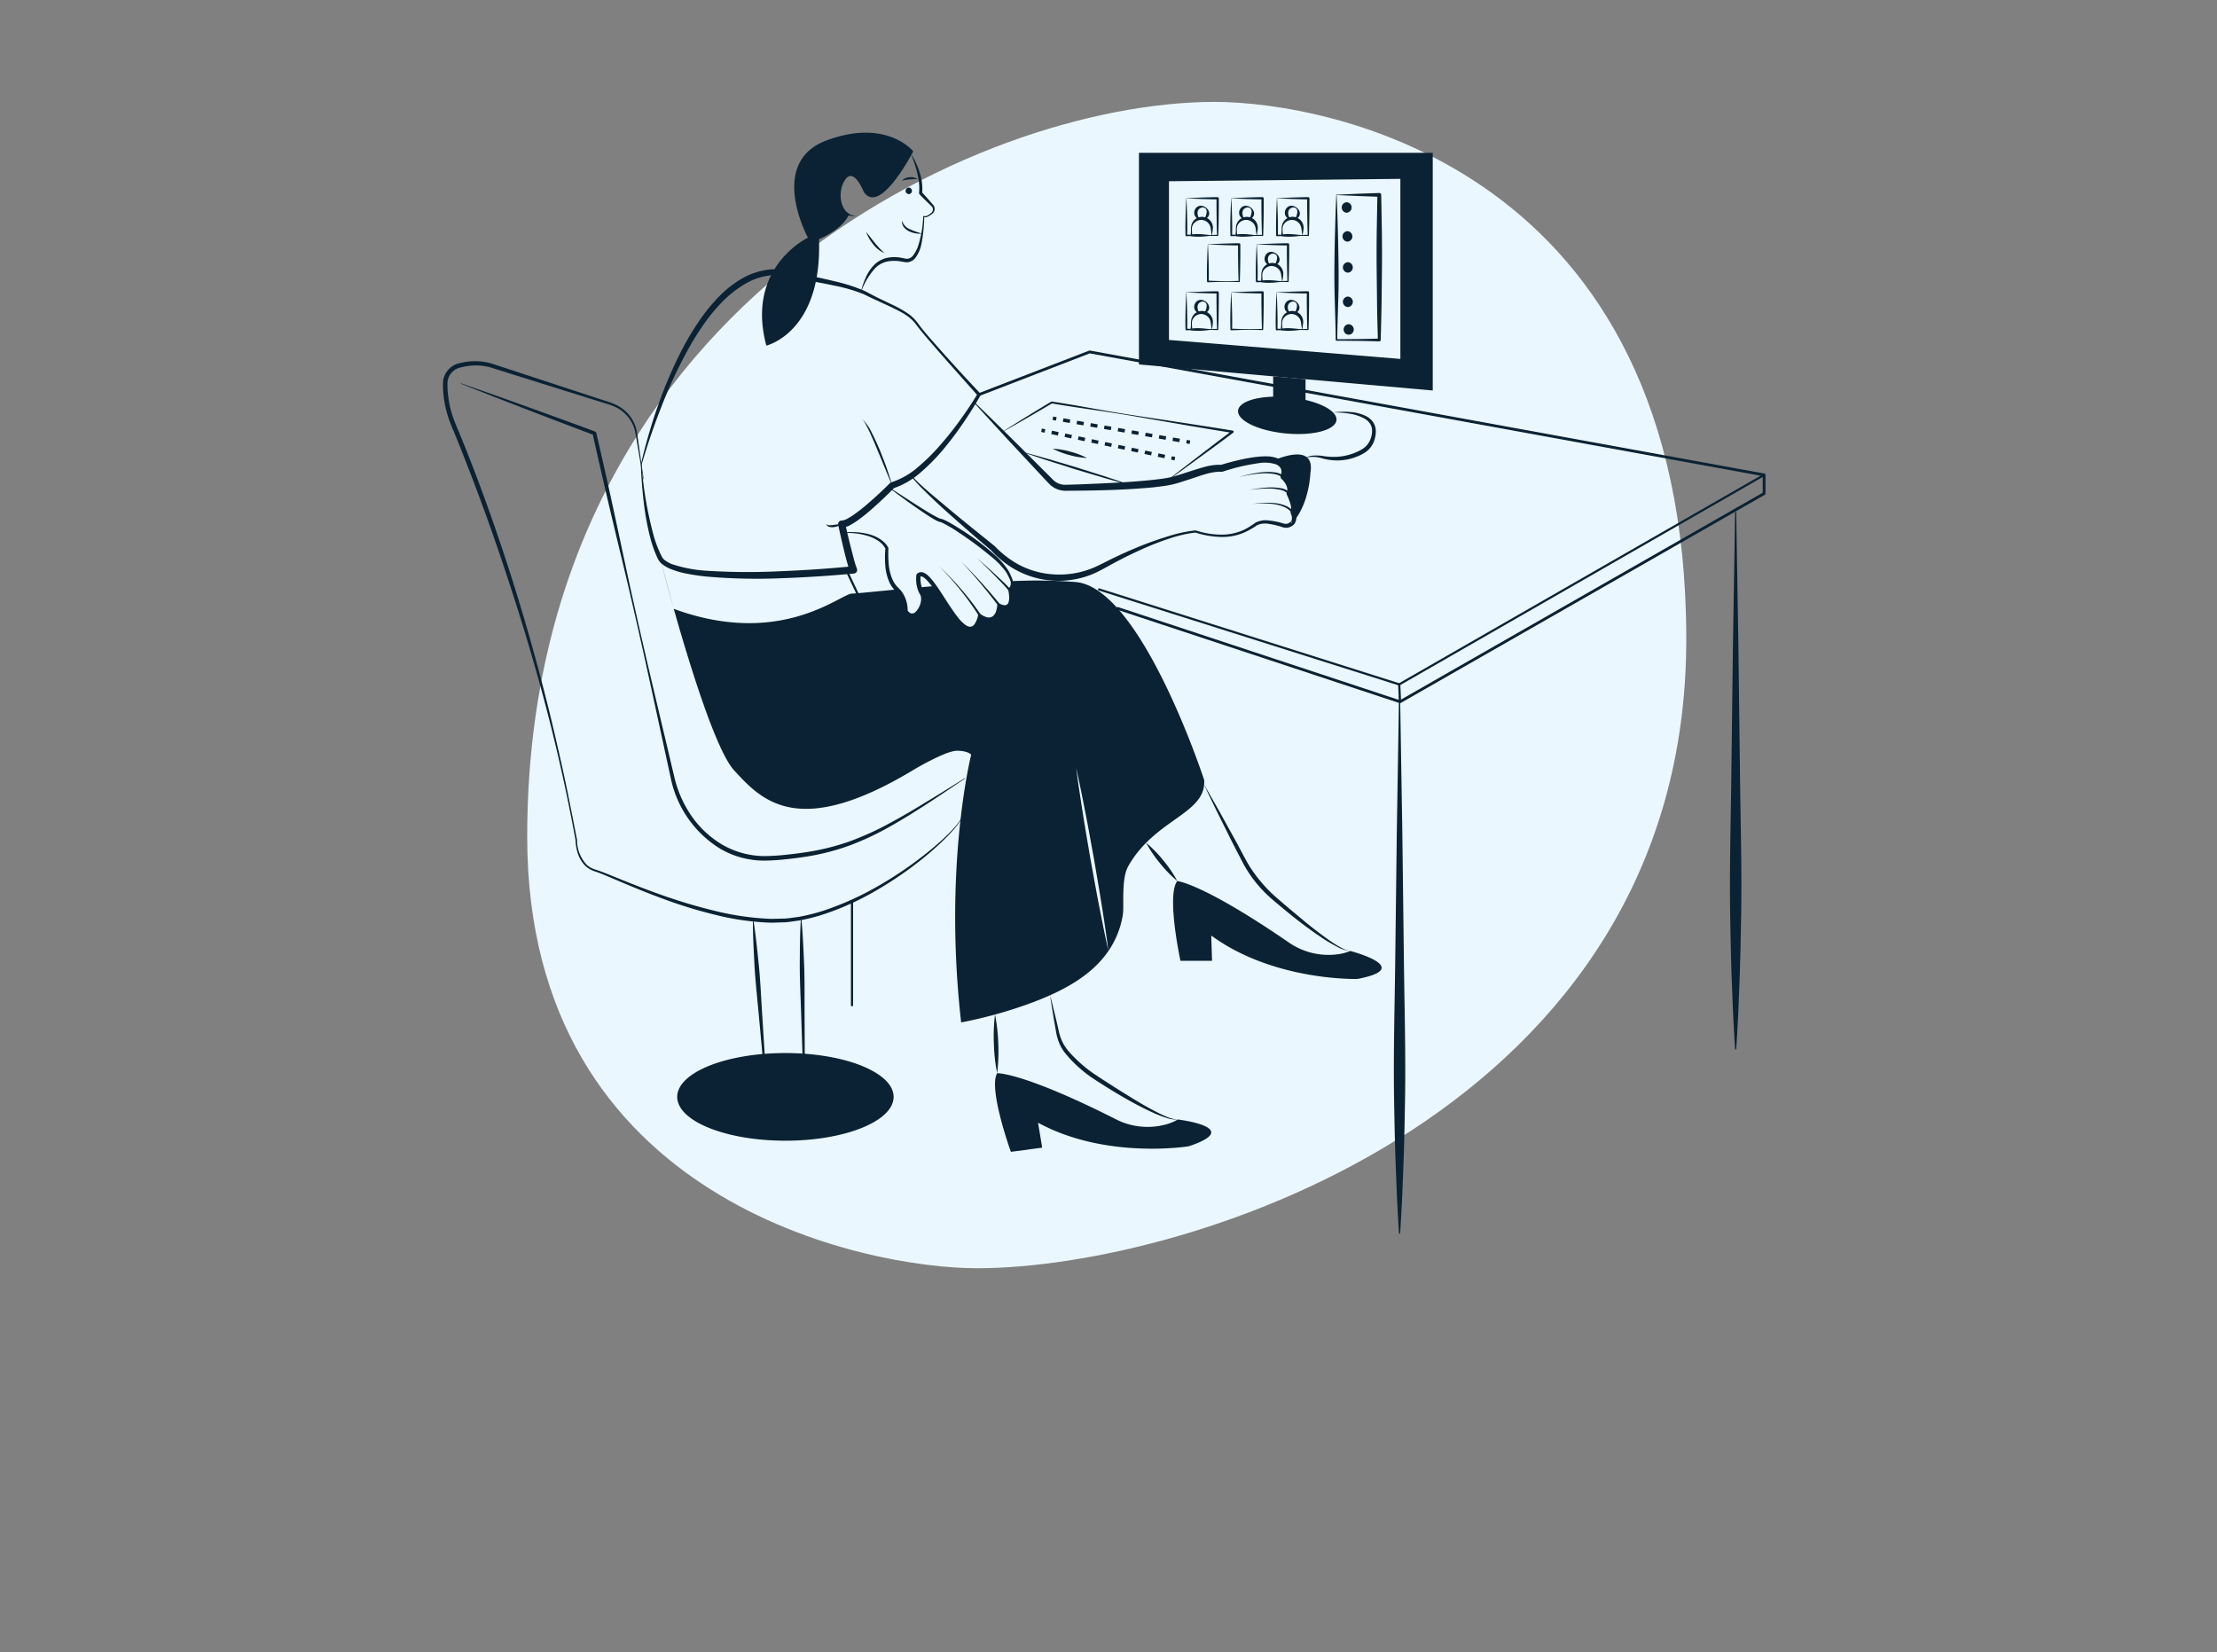<?xml version="1.0" encoding="utf-8"?>
<svg xmlns="http://www.w3.org/2000/svg" width="263" height="196" viewBox="0 0 263 196" fill="none">
  <rect x="0" y="0" width="263" height="196" fill="#808080" stroke="none"/>
  <path d="M200.042 75.853c0 55.954-58.991 74.606-84.149 74.606-13.012 0-53.351-7.808-53.351-51.183 0-62.46 53.351-87.185 81.545-87.185 13.447 0 55.955 7.808 55.955 63.762z" fill="#EBF7FF"/>
  <path d="M101.073 119.383a.124.124 0 01-.05-.01.12.12 0 01-.042-.028.12.12 0 01-.028-.042.124.124 0 01-.01-.05v-12.319c0-.034.014-.067.039-.091a.129.129 0 01.091-.037c.034 0 .067.013.091.037a.126.126 0 01.039.091v12.319a.124.124 0 01-.01.05.12.12 0 01-.028.042.12.12 0 01-.042.028.124.124 0 01-.05.01z" fill="#0A2233"/>
  <path d="M114.044 97.165a7.8 7.8 0 01-.983 1.328c-.359.419-.753.804-1.14 1.196a37.596 37.596 0 01-2.478 2.184 43.467 43.467 0 01-5.446 3.738 32.776 32.776 0 01-6.011 2.764c-1.05.358-2.125.637-3.216.838-.552.066-1.102.174-1.657.205-.555.016-1.111.041-1.666.048a30.986 30.986 0 01-6.56-.929 54.45 54.45 0 01-6.32-1.942c-2.066-.76-4.096-1.613-6.115-2.476-.505-.213-1.012-.43-1.52-.616-.25-.087-.518-.179-.784-.289-.124-.072-.253-.135-.37-.215a3.6 3.6 0 01-.332-.271 3.619 3.619 0 01-.879-1.43 5.622 5.622 0 01-.295-1.646l.002.016a213.02 213.02 0 00-5.09-21.51c-1.006-3.545-2.13-7.055-3.285-10.553a251.473 251.473 0 00-3.7-10.412 283.223 283.223 0 00-2.017-5.142c-.336-.855-.73-1.687-1.02-2.592a12.82 12.82 0 01-.562-2.762 10.014 10.014 0 01-.04-1.43 2.484 2.484 0 011.917-2.171 8.66 8.66 0 011.401-.23 7.046 7.046 0 012.815.385l2.628.862 10.51 3.45c.45.128.89.293 1.314.49a4.64 4.64 0 011.152.824 4.322 4.322 0 011.276 2.477l.78 5.477c0 .007-.001.014-.005.02a.026.026 0 01-.017.01.026.026 0 01-.03-.022l-.918-5.453a4.203 4.203 0 00-1.259-2.33 4.378 4.378 0 00-1.1-.762 8.623 8.623 0 00-1.28-.458L61.188 44.53l-2.64-.827a6.544 6.544 0 00-2.631-.327c-.446.044-.888.12-1.323.23a1.96 1.96 0 00-1.508 1.712c-.016.444-.001.889.044 1.33.083.9.265 1.787.543 2.647.275.851.672 1.69 1.013 2.55.699 1.71 1.372 3.428 2.02 5.157a241.384 241.384 0 016.805 21.064c.973 3.559 1.881 7.136 2.686 10.736.85 3.59 1.547 7.213 2.256 10.833v.01l.001.007a4.316 4.316 0 001.133 2.928c.097.088.2.171.307.248.109.074.23.128.344.194.242.094.496.177.767.266.526.182 1.034.39 1.544.595 2.036.828 4.072 1.644 6.142 2.367a63.235 63.235 0 006.297 1.855c2.12.516 4.287.819 6.468.905.542-.004 1.084-.025 1.627-.037.542-.026 1.075-.128 1.613-.189a22.191 22.191 0 003.16-.801 34.998 34.998 0 005.972-2.67 44.64 44.64 0 005.473-3.621 37.247 37.247 0 002.523-2.105c.395-.38.797-.752 1.165-1.159a7.743 7.743 0 001.009-1.287l.002-.002a.024.024 0 01.016-.012.025.025 0 01.019.003c.006.003.011.009.012.016a.023.023 0 01-.003.02z" fill="#0A2233"/>
  <path d="M54.694 45.474l3.986 1.4 3.977 1.425 3.973 1.44 3.965 1.457a.218.218 0 01.136.153l.001.004a572.56 572.56 0 012.286 10.197c.738 3.405 1.445 6.816 2.212 10.214 1.51 6.802 3.158 13.572 4.75 20.355a13.575 13.575 0 002.047 4.675 11.624 11.624 0 003.715 3.447 10.116 10.116 0 004.856 1.321 24.62 24.62 0 002.575-.151 45.229 45.229 0 002.574-.33 27.886 27.886 0 005.018-1.252 34.838 34.838 0 004.725-2.142c1.532-.816 3.029-1.705 4.511-2.616 1.49-.9 2.966-1.826 4.443-2.75a.028.028 0 01.02-.002.029.029 0 01.016.01.027.027 0 01.004.02.033.033 0 01-.011.017c-2.889 1.947-5.763 3.92-8.808 5.641a33.373 33.373 0 01-4.745 2.249 27.113 27.113 0 01-5.088 1.341 45.01 45.01 0 01-2.606.343c-.876.1-1.757.154-2.638.162a10.403 10.403 0 01-5.117-1.391 12.894 12.894 0 01-5.919-8.495c-1.49-6.806-2.924-13.625-4.497-20.412-.775-3.396-1.609-6.779-2.413-10.169a649.328 649.328 0 01-2.338-10.185l.137.157-3.951-1.494-3.945-1.512-3.94-1.526-3.93-1.552a.026.026 0 01-.014-.033.026.026 0 01.033-.016zM100.743 25.388c-1.092-.663-1.367-2.661-.525-3.999 1.062-1.686 2.248 1.375 2.248 1.375 1.937 2.873 5.871-4.81 5.871-4.81s-3.123-3.935-10.243-1.312c-7.12 2.624-2.248 11.556-2.248 11.556s-7.433 3.497-4.935 12.804c0 0 6.642-1.546 6.246-12.63 0 0 2.78-1.096 3.586-2.984" fill="#0A2233"/>
  <path d="M101.522 25.586a1.577 1.577 0 01-1.171-.168.139.139 0 01-.038-.034.131.131 0 01-.023-.098.119.119 0 01.017-.048.131.131 0 01.132-.061.138.138 0 01.049.017 1.446 1.446 0 001.034.392zM108.135 18.356c.424.679.756 1.411.987 2.177.247.777.34 1.594.274 2.407l-.05-.148c.238.25.469.505.698.763l.685.788a.723.723 0 01.138.564.742.742 0 01-.315.487 2.832 2.832 0 01-.45.282.64.64 0 01-.552.063l.09-.055a17.572 17.572 0 01-.352 3.346 3.97 3.97 0 01-.714 1.585c-.207.257-.498.43-.822.491a1.58 1.58 0 01-.488-.02l-.401-.068a4.462 4.462 0 00-1.578 0c-.513.107-.987.35-1.374.704a8.029 8.029 0 00-1.706 2.775.021.021 0 01-.011.011.022.022 0 01-.016 0 .02.02 0 01-.011-.01.019.019 0 01-.001-.014c.134-.546.32-1.078.554-1.59a4.896 4.896 0 01.946-1.428c.414-.43.944-.73 1.526-.866a4.404 4.404 0 011.741-.017l.421.086c.112.025.227.034.342.026a.98.98 0 00.586-.338 3.92 3.92 0 00.704-1.41c.32-1.06.498-2.158.53-3.264 0-.017.007-.033.02-.044a.062.062 0 01.07-.011.534.534 0 00.436-.072c.147-.08.285-.176.412-.286a.534.534 0 00.192-.584.533.533 0 00-.106-.19l-.735-.714c-.246-.24-.49-.485-.727-.735a.194.194 0 01-.051-.14l.001-.007c.033-.381.032-.764-.003-1.145a9.442 9.442 0 00-.19-1.145 13.92 13.92 0 00-.738-2.242l.001-.008a.019.019 0 01.011-.012.02.02 0 01.014 0 .022.022 0 01.012.008z" fill="#0A2233"/>
  <path d="M107.01 21.42a1.35 1.35 0 01.883-.396c.329-.032.659.041.944.21-.328.024-.624.022-.922.049a7.278 7.278 0 00-.905.138zM107.807 23.029a.389.389 0 00.377-.39.392.392 0 00-.377-.39.392.392 0 00-.268.661.391.391 0 00.268.119zM102.747 27.51c.364.443.696.89 1.05 1.32a9.5 9.5 0 001.152 1.21 3.303 3.303 0 01-1.353-1.045 4.96 4.96 0 01-.849-1.485zM76.025 55.142c.258-1.2.572-2.367.912-3.537.343-1.167.701-2.33 1.116-3.475a53.203 53.203 0 012.886-6.72 33.137 33.137 0 011.882-3.155c.68-1.03 1.45-1.997 2.3-2.89.852-.917 1.834-1.701 2.916-2.33a8.265 8.265 0 013.61-1.09h.004a.35.35 0 01.064.003c1.23.18 2.449.391 3.666.631a75.01 75.01 0 013.636.792c1.222.272 2.416.658 3.566 1.153.569.283 1.086.582 1.647.85l1.673.8c.565.267 1.111.57 1.636.909a4.808 4.808 0 011.373 1.302c.72.984 1.565 1.898 2.374 2.827 1.637 1.849 3.305 3.67 5.005 5.464a.193.193 0 01.028.23l-.002.003c-.63 1.11-1.31 2.18-2.025 3.234a40.559 40.559 0 01-2.291 3.058 23.628 23.628 0 01-2.681 2.757 9.678 9.678 0 01-3.378 1.99l.167-.1c-.904.92-1.828 1.801-2.802 2.647-.489.421-.988.832-1.523 1.214-.27.197-.553.378-.846.54-.337.212-.725.33-1.123.345l.438-.508c.207.908.422 1.819.648 2.722l.348 1.35c.059.224.121.446.186.663.056.202.124.4.204.593l.009.021a.432.432 0 01-.355.609c-2.902.272-5.8.459-8.708.56a68.644 68.644 0 01-8.739-.2 25.521 25.521 0 01-2.181-.308 10.414 10.414 0 01-2.151-.611 3.972 3.972 0 01-1.008-.598 1.952 1.952 0 01-.407-.484c-.104-.184-.16-.344-.243-.517a14.188 14.188 0 01-.716-2.092 31.28 31.28 0 01-.784-4.301 52.527 52.527 0 01-.331-4.351zm.082.008c.216 2.88.708 5.734 1.47 8.52.199.684.451 1.352.754 1.996.078.152.154.331.233.46.083.126.185.239.303.333.266.2.56.361.873.477 1.35.442 2.751.705 4.17.78 2.878.18 5.764.198 8.645.052 2.886-.113 5.778-.31 8.649-.593l-.346.63a5.727 5.727 0 01-.262-.73c-.07-.231-.135-.46-.196-.689-.126-.456-.234-.914-.345-1.371-.217-.916-.423-1.83-.622-2.75a.42.42 0 01.438-.508c.239-.03.469-.11.675-.236.265-.145.521-.305.767-.48.506-.353.996-.746 1.476-1.152a48.13 48.13 0 002.781-2.568l.003-.003a.384.384 0 01.163-.096 9.179 9.179 0 003.143-1.791 23.563 23.563 0 002.658-2.628 39.744 39.744 0 002.346-2.948 44.083 44.083 0 002.089-3.143l.027.233c-1.642-1.85-3.289-3.692-4.918-5.553-.808-.939-1.622-1.861-2.384-2.855-.693-.993-1.833-1.552-2.928-2.084-1.11-.52-2.26-1.03-3.356-1.573a19.662 19.662 0 00-3.512-1.01c-2.403-.52-4.85-.87-7.283-1.228l.068.002a7.546 7.546 0 00-3.288 1.033 13.173 13.173 0 00-2.763 2.185 20.2 20.2 0 00-2.26 2.773 32.46 32.46 0 00-1.883 3.072 55.676 55.676 0 00-3.04 6.571 78.01 78.01 0 00-2.344 6.872z" fill="#0A2233"/>
  <path d="M105.839 57.585c-.296-.674-.574-1.353-.855-2.03-.282-.677-.548-1.36-.841-2.032a46.522 46.522 0 00-.866-2.017 13.619 13.619 0 00-.48-.984 4.337 4.337 0 00-.271-.474 2.56 2.56 0 00-.155-.225l-.186-.202c.538.51.97 1.12 1.272 1.797.343.653.634 1.33.926 2.005.274.683.544 1.366.787 2.06s.474 1.392.669 2.102zM101.717 70.55a.131.131 0 01-.118-.074l-1.288-2.733a.14.14 0 01-.005-.1.144.144 0 01.026-.044.143.143 0 01.041-.03.127.127 0 01.1-.005.136.136 0 01.044.027.136.136 0 01.03.04l1.288 2.734c.009.02.013.042.012.064a.129.129 0 01-.068.106.127.127 0 01-.062.016zM78.344 66.392l1.572 5.785a269.198 269.198 0 01-1.572-5.785z" fill="#0A2233"/>
  <path d="M133.852 102.745c-.879 1.546-.472 4.726-.655 5.808a10.538 10.538 0 01-1.704 4.265 202.748 202.748 0 00-.8-5.451c-.286-1.811-.609-3.619-.908-5.43-.335-1.804-.65-3.615-1.003-5.414l-.535-2.703c-.194-.9-.373-1.8-.58-2.695.116.912.253 1.82.381 2.732l.419 2.72c.286 1.815.605 3.623.908 5.43.336 1.808.651 3.615 1.003 5.418.353 1.799.709 3.603 1.115 5.393-1.965 2.882-5.273 4.701-8.962 6.09a52.46 52.46 0 01-8.511 2.388c-2.122-18.646 1.19-31.763 1.19-31.763s-.377-.468-1.687-.468c-1.314 0-4.966 2.156-4.966 2.156-13.867 8.431-18.178 3.747-21.457.186-2.152-2.338-5.282-12.494-7.172-19.177 12.743 4.685 19.82-1.811 21.146-1.811.419 0 2.471-.216 5.331-.49a3.494 3.494 0 01.995 2.616c1.186 1.683 2.624-1.127 1.998-2.126a2.983 2.983 0 01-.323-.734c.568-.05 1.156-.104 1.757-.153.999 1.368 2.156 3.39 3.188 4.386 1.812 1.749 2.127-1.062 2.127-1.062 2.247 1.625 2.247-1.247 2.247-1.247 1.998 1.185 1.31-1.68 1.31-1.68a.98.98 0 00.306-.982c2.552-.127 5.11-.09 7.657.108 7.777.788 15.181 23.476 15.181 23.476.282 4.029-5.812 4.593-8.996 10.214zM89.367 109.102c.29 1.809.469 3.626.657 5.442.176 1.817.259 3.642.372 5.464l.346 5.466.32 5.468a.028.028 0 01-.006.019.024.024 0 01-.018.008.022.022 0 01-.019-.006.023.023 0 01-.009-.017l-.527-5.452-.502-5.454c-.17-1.818-.368-3.633-.476-5.456-.093-1.823-.197-3.646-.19-5.478 0-.006.003-.013.007-.018a.034.034 0 01.017-.008.03.03 0 01.019.006c.005.004.008.01.01.016zM95.06 108.958c.183 1.829.254 3.66.335 5.492.068 1.831.044 3.664.05 5.497l.023 5.498-.002 5.498a.027.027 0 01-.008.019.03.03 0 01-.018.008.026.026 0 01-.018-.008.024.024 0 01-.008-.018l-.206-5.494-.18-5.495c-.062-1.832-.153-3.663-.153-5.496.013-1.833.017-3.666.133-5.501 0-.006.003-.012.008-.017a.028.028 0 01.017-.007c.007 0 .013.002.018.007.005.004.008.01.009.017z" fill="#0A2233"/>
  <path d="M93.173 135.329c7.088 0 12.835-2.328 12.835-5.199 0-2.872-5.747-5.2-12.835-5.2-7.09 0-12.836 2.328-12.836 5.2 0 2.871 5.747 5.199 12.836 5.199zM99.843 62.176a2.017 2.017 0 01-.919.357c-.17.024-.343.017-.51-.019a.46.46 0 01-.382-.338.54.54 0 00.41.137c.15-.004.3-.017.45-.038.315-.05.632-.083.95-.1zM105.558 57.86c1.37.889 2.736 1.784 4.118 2.644.346.213.694.425 1.047.62.174.103.354.19.529.282.083.035.181.086.251.108a.746.746 0 01.093.027c.069.013.14.03.208.049.39.164.766.356 1.127.576.356.208.706.422 1.052.644a30.004 30.004 0 013.942 2.952 9.565 9.565 0 011.657 1.863l.158.281.127.277c.095.19.176.385.243.586.067.218.076.45.028.672a1.1 1.1 0 01-.356.574l.034-.11c.052.264.085.533.098.802.021.277-.012.554-.097.818a.622.622 0 01-.102.195l-.068.09-.095.07a.463.463 0 01-.213.085.526.526 0 01-.22.006 1.475 1.475 0 01-.406-.106l-.361-.188.123-.07a3.622 3.622 0 01-.141.901 1.4 1.4 0 01-.506.778 1.063 1.063 0 01-.931.08 3.912 3.912 0 01-.423-.187l-.386-.243.154-.069c-.04.491-.203.964-.475 1.375a.919.919 0 01-.69.378l-.206-.016c-.064-.016-.124-.041-.187-.062a1.496 1.496 0 01-.339-.175 5.265 5.265 0 01-1.051-.998 17.682 17.682 0 01-.863-1.13c-.546-.77-1.058-1.559-1.602-2.313a10.486 10.486 0 00-.857-1.073 2.196 2.196 0 00-.481-.4.437.437 0 00-.214-.07.206.206 0 00-.142.06l.079-.148a3.39 3.39 0 00.169 1.479 2.77 2.77 0 00.243.497c.038.074.077.159.112.239.092.305.11.629.053.943a2.794 2.794 0 01-.836 1.585 1.113 1.113 0 01-.999.272 1.498 1.498 0 01-.779-.609.213.213 0 01-.05-.148l.001-.032a3.382 3.382 0 00-.419-1.78 2.976 2.976 0 00-.259-.381c-.099-.126-.194-.215-.326-.36a3.543 3.543 0 01-.603-.892 5.936 5.936 0 01-.501-2.025 11.843 11.843 0 01.018-2.046l.011.076a2.519 2.519 0 00-.895-.967 4.554 4.554 0 00-1.266-.58 7.742 7.742 0 00-1.388-.287c-.237-.018-.475-.042-.713-.055l-.717-.018a.026.026 0 01-.018-.007.031.031 0 01-.009-.018.03.03 0 01.008-.018.027.027 0 01.017-.009l.721-.034c.24-.002.481.01.723.014.485.026.966.097 1.438.21.481.114.94.301 1.363.556.215.13.414.283.595.458.194.178.354.39.471.627a.129.129 0 01.013.058l-.001.017c-.033.661-.017 1.323.048 1.982.058.643.23 1.272.506 1.856.141.279.323.534.541.757.095.103.248.243.36.379.118.138.223.287.316.444.363.635.54 1.359.511 2.089l-.049-.18c.147.173.307.36.473.385a.559.559 0 00.498-.159c.345-.338.572-.777.65-1.253.041-.223.033-.45-.022-.67l-.058-.132a3.097 3.097 0 01-.284-.605 3.869 3.869 0 01-.171-1.738.233.233 0 01.073-.141l.007-.007a.72.72 0 01.495-.189c.16.007.315.055.45.14.222.136.421.305.593.5.319.36.615.74.884 1.138.535.782 1.025 1.582 1.545 2.358.261.386.523.772.806 1.137.269.366.587.694.944.974.085.064.179.117.278.157.048.018.096.04.144.055l.145.016a.655.655 0 00.503-.263c.257-.37.419-.797.471-1.245a.098.098 0 01.04-.065.101.101 0 01.114-.003l.364.237c.126.066.256.125.388.177a.886.886 0 00.778-.049c.222-.17.379-.41.448-.681.085-.277.13-.564.132-.854 0-.014.004-.027.011-.04a.082.082 0 01.107-.033l.005.003.343.171c.114.046.233.075.355.088a.451.451 0 00.507-.338c.071-.24.095-.491.072-.74a4.242 4.242 0 00-.117-.76.112.112 0 01.001-.06.125.125 0 01.033-.051.9.9 0 00.215-.996 4.335 4.335 0 00-.249-.533l-.141-.274-.152-.246a9.255 9.255 0 00-1.661-1.715 42.763 42.763 0 00-3.898-2.904 15.888 15.888 0 00-2.066-1.209.47.47 0 01-.087-.03c-.058-.013-.138-.029-.204-.048-.123-.042-.205-.09-.309-.136a8.767 8.767 0 01-.541-.312 28.627 28.627 0 01-1.035-.669 76.468 76.468 0 01-3.974-2.872.028.028 0 01-.01-.017.026.026 0 01.005-.019.027.027 0 01.016-.01.029.029 0 01.02.003z" fill="#0A2233"/>
  <path d="M111.398 67.172a34.002 34.002 0 012.577 2.673 32.005 32.005 0 012.279 2.94.127.127 0 01.019.097.129.129 0 01-.15.103.131.131 0 01-.084-.053l-.003-.005a31.869 31.869 0 00-2.161-2.999 33.944 33.944 0 00-2.477-2.755zM114.021 66.61a65.801 65.801 0 014.475 4.918.126.126 0 01.028.095.13.13 0 01-.23.07l-.003-.006a65.748 65.748 0 00-4.27-5.077zM115.895 66.204c.669.586 1.332 1.178 1.99 1.777l.978.909c.322.31.643.614.944.96a.13.13 0 01.032.095.134.134 0 01-.045.089.13.13 0 01-.183-.013l-.004-.004-.004-.005c-.266-.338-.575-.663-.878-.984l-.93-.953c-.627-.63-1.26-1.253-1.9-1.87zM108.171 56.415c.335.417.709.802 1.114 1.15.4.363.804.719 1.214 1.07l2.481 2.079c1.658 1.382 3.352 2.723 5.027 4.082l.023.021.005.006c.731.762 1.56 1.423 2.466 1.966.906.529 1.89.912 2.916 1.134 2.064.45 4.215.27 6.175-.52.959-.392 1.929-.952 2.917-1.4.982-.474 1.988-.9 2.999-1.31a41.924 41.924 0 013.09-1.078 17.11 17.11 0 013.213-.693.093.093 0 01.038.005l.005.001a9.814 9.814 0 002.956.5 6.289 6.289 0 002.883-.634c.444-.238.871-.508 1.277-.806a2.688 2.688 0 011.6-.233 8.698 8.698 0 011.531.303c.108.037.22.065.334.083a.799.799 0 00.292-.018.824.824 0 00.451-.32l.104-.097a.243.243 0 00-.129.174.253.253 0 00.067.22l-.037-.305a.726.726 0 00.073-.415 1.35 1.35 0 00-.129-.456.268.268 0 01-.014-.21l.006-.017a1.776 1.776 0 00-.062-.975 6.13 6.13 0 00-.403-1.029.304.304 0 01-.032-.121.328.328 0 01.018-.125l.007-.02c.05-.13.072-.268.066-.407a1.402 1.402 0 00-.114-.43 2.181 2.181 0 00-.25-.418 2.697 2.697 0 00-.328-.364.341.341 0 01-.089-.38l.008-.02c.107-.255.113-.542.016-.801a1.11 1.11 0 00-.624-.528 4.245 4.245 0 00-2.013-.13 23.643 23.643 0 00-4.251 1h-.003a.418.418 0 01-.143.02c-1.291-.054-2.595.516-3.942.937-.68.212-1.323.45-2.072.607-.719.15-1.424.226-2.133.308-2.83.264-5.649.355-8.471.388l-1.058.01-.529.003-.264.002a2.71 2.71 0 01-1.918-.75c-.149-.148-.25-.262-.377-.394l-2.885-3.086a620.648 620.648 0 01-5.723-6.218.04.04 0 01-.01-.029c0-.01.004-.02.012-.028a.042.042 0 01.058 0 518.842 518.842 0 016.028 5.922l2.99 2.985c.12.119.257.263.362.361.337.306.768.49 1.222.523.14.01.313-.001.493-.005l.527-.016 1.054-.035c2.806-.116 5.621-.226 8.396-.516.69-.078 1.386-.154 2.047-.291.63-.128 1.316-.373 1.979-.58.668-.214 1.335-.437 2.033-.631a6.887 6.887 0 012.215-.295l-.146.02c.727-.226 1.448-.42 2.185-.588a18.83 18.83 0 012.243-.388 8.33 8.33 0 011.168-.042c.417.014.828.102 1.213.262.436.17.79.502.987.927.089.222.127.461.111.7a1.891 1.891 0 01-.164.669l-.081-.4a3.214 3.214 0 01.727 1.032c.087.208.139.43.153.655.006.237-.039.472-.131.69l-.007-.265c.175.373.313.762.412 1.163.053.206.085.418.097.63a1.59 1.59 0 01-.1.7l-.008-.226c.094.21.15.435.164.664.018.247-.039.493-.163.708l-.037-.305a.253.253 0 01-.009.366.262.262 0 01-.063.043l.104-.097a.985.985 0 01-.347.34 1.537 1.537 0 01-.427.187c-.153.032-.31.037-.464.013a2.463 2.463 0 01-.402-.11 8.267 8.267 0 00-1.445-.335 2.359 2.359 0 00-1.374.138c-.423.29-.865.55-1.323.78a6.584 6.584 0 01-3.021.63 10.91 10.91 0 01-3.03-.53l.043.006a15.17 15.17 0 00-3.133.725 32.65 32.65 0 00-3.023 1.167c-.985.446-1.963.906-2.918 1.412-.973.485-1.867 1.055-2.9 1.526a10.573 10.573 0 01-9.707-.607c-.954-.585-1.82-1.3-2.575-2.126l.028.026a209.083 209.083 0 01-4.902-4.251 74.592 74.592 0 01-3.543-3.343c-.186-.198-.377-.389-.553-.598l-.264-.312c-.082-.11-.156-.23-.233-.343-.006-.009-.008-.02-.006-.03a.04.04 0 01.017-.026.04.04 0 01.03-.007c.011.002.02.008.027.016l.005.008z" fill="#0A2233"/>
  <path d="M146.938 56.617a14.201 14.201 0 012.669-.578c.458-.056.92-.064 1.379-.025.478.022.941.174 1.341.438.028.02.046.05.052.085a.133.133 0 01-.024.097.13.13 0 01-.182.028l-.006-.005a2.45 2.45 0 00-1.205-.45 6.543 6.543 0 00-1.344-.038c-.906.063-1.803.213-2.68.448zM148.124 58.145a14.328 14.328 0 012.478-.316c.421-.014.843.012 1.259.077.445.049.86.249 1.175.566.023.026.035.06.032.095a.129.129 0 01-.137.122.13.13 0 01-.09-.044l-.005-.006-.004-.005a1.746 1.746 0 00-1.01-.537 6.53 6.53 0 00-1.22-.138 14.28 14.28 0 00-2.478.185zM148.562 59.802a9.868 9.868 0 012.563-.125c.435.032.862.126 1.27.278.426.151.802.419 1.083.773a.13.13 0 01-.123.207.132.132 0 01-.048-.017.134.134 0 01-.037-.034l-.004-.005-.002-.003a2.182 2.182 0 00-.944-.74 4.39 4.39 0 00-1.211-.33 9.804 9.804 0 00-2.547-.004zM135.113 18.127v25.11l34.852 3.091v-28.2h-34.852zm31.011 24.454l-27.451-2.25v-18.83l27.451-.282V42.58z" fill="#0A2233"/>
  <path d="M140.743 23.53c.037.77.069 1.507.085 2.232.019.727.031 1.442.003 2.163l-.097-.097c.619.021 1.239.052 1.858.055.62.006 1.239-.008 1.858-.03l-.071.072a80.875 80.875 0 01-.053-2.202 76.944 76.944 0 01-.008-2.201l.132.132c-.602.003-1.208-.027-1.82-.042l-1.887-.081zm-.018-.018l1.83-.08c.626-.015 1.259-.045 1.895-.043.035 0 .069.015.094.04a.14.14 0 01.039.093 76.95 76.95 0 01-.008 2.201 80.868 80.868 0 01-.053 2.202l-.001.005a.06.06 0 01-.006.026.064.064 0 01-.038.036.073.073 0 01-.027.004 42.933 42.933 0 00-1.858-.028c-.619.002-1.239.033-1.858.054a.096.096 0 01-.036-.006.09.09 0 01-.052-.049.11.11 0 01-.009-.035v-.007c-.028-.746-.016-1.5.003-2.24a69.48 69.48 0 01.085-2.172zM158.568 23.142c.064 1.496.108 2.951.146 4.396.044 1.448.064 2.87.081 4.292a94.888 94.888 0 01-.053 4.237c-.039 1.413-.097 2.836-.101 4.266l-.094-.094c.846.012 1.692-.01 2.539-.014.846-.006 1.693-.038 2.539-.056l-.165.164a247.094 247.094 0 01-.103-4.303l-.048-4.303c-.011-1.434-.007-2.869.011-4.303l.079-4.303.226.226-2.484-.093-2.573-.112zm-.043-.042l2.506-.112 2.594-.092a.221.221 0 01.156.058.22.22 0 01.069.151v.016l.08 4.303a228.6 228.6 0 01.011 4.303l-.048 4.303a294.145 294.145 0 01-.103 4.303l-.001.009a.162.162 0 01-.164.156c-.846-.018-1.693-.05-2.539-.057-.847-.003-1.693-.025-2.539-.014a.092.092 0 01-.087-.056.087.087 0 01-.007-.035l-.001-.003c-.004-1.439-.062-2.884-.101-4.34-.046-1.457-.069-2.92-.052-4.369.016-1.447.036-2.893.081-4.313.038-1.425.081-2.838.145-4.211zM154.875 47.447v-2.458l-3.841-.34v2.412c-2.333.063-4.07.703-4.162 1.647-.115 1.184 2.405 2.398 5.627 2.71 3.223.314 5.929-.393 6.044-1.578.09-.93-1.444-1.878-3.668-2.394zM118.938 51.21a274.439 274.439 0 015.769-3.56.114.114 0 01.075-.014c1.791.275 3.574.59 5.357.91 1.783.325 3.571.612 5.362.881l5.373.81c1.789.283 3.581.552 5.367.852a.133.133 0 01.111.155.132.132 0 01-.052.086 262.86 262.86 0 01-4.007 2.95l-2.01 1.466-2.024 1.448c-.002.002-.006.003-.009.003a.016.016 0 01-.009-.006c-.002-.002-.002-.006-.002-.009 0-.003.002-.006.005-.009l1.96-1.532 1.974-1.515a359.35 359.35 0 013.96-3.012l.06.241c-1.79-.28-3.574-.59-5.361-.886l-5.354-.928c-1.785-.31-3.572-.602-5.366-.857-1.793-.26-3.585-.523-5.37-.828l.075-.014a277.043 277.043 0 01-5.871 3.391.014.014 0 01-.01.001.015.015 0 01-.008-.006c-.001-.002-.002-.006-.001-.01a.014.014 0 01.006-.007zM121.248 53.603c1.097.28 2.185.588 3.271.9l3.251.967 3.233 1.024c1.074.352 2.147.707 3.212 1.091-1.097-.28-2.185-.588-3.271-.9l-3.251-.967-3.232-1.024a116.149 116.149 0 01-3.213-1.09z" fill="#0A2233"/>
  <path d="M158.137 48.933a9.38 9.38 0 011.984-.058c.68.033 1.346.204 1.957.503.319.166.595.406.803.7.208.307.323.666.332 1.037a3.18 3.18 0 01-.158 1.047 2.644 2.644 0 01-.495.951 2.82 2.82 0 01-.823.688 5.854 5.854 0 01-.931.433 6.25 6.25 0 01-2.003.39 6.731 6.731 0 01-1.998-.26 3.616 3.616 0 00-1.919-.058c.296-.161.626-.25.963-.258.336-.022.673-.01 1.007.035.634.114 1.28.147 1.923.097a6.628 6.628 0 001.846-.422 6.31 6.31 0 00.855-.406c.265-.14.499-.33.692-.559a2.39 2.39 0 00.434-.777 2.71 2.71 0 00.163-.89 1.542 1.542 0 00-.222-.83 1.927 1.927 0 00-.644-.615 5.166 5.166 0 00-1.807-.604 11.567 11.567 0 00-1.959-.144z" fill="#0A2233"/>
  <path d="M155.456 56.07s-.112 3.657-2.056 5.853a1.319 1.319 0 00-.029-1.122c.312-.749-.437-2.248-.437-2.248.437-1-.687-1.999-.687-1.999s.687-1.436-1.125-1.936c0 0 4.95-2.31 4.334 1.452z" fill="#0A2233"/>
  <path d="M166.082 83.421a.16.16 0 01-.052-.008l-33.5-11.077a.16.16 0 01-.096-.083.17.17 0 01-.018-.062.199.199 0 01.008-.065.17.17 0 01.146-.113.168.168 0 01.064.008l33.429 11.054 43.044-24.618v-1.975l-79.829-14.559-13.073 5.042a.166.166 0 01-.12-.31l13.117-5.058a.181.181 0 01.089-.009l80.011 14.592a.165.165 0 01.136.163v2.21a.162.162 0 01-.083.144l-43.191 24.702a.163.163 0 01-.082.022z" fill="#0A2233"/>
  <path d="M165.988 81.325a.127.127 0 01-.039-.006l-35.602-11.264a.126.126 0 01-.045-.024.135.135 0 01-.032-.04.136.136 0 01-.008-.1.13.13 0 01.163-.085l35.548 11.247 43.235-24.822a.13.13 0 01.144.01.138.138 0 01.05.086.124.124 0 01-.004.05.128.128 0 01-.061.08l-43.284 24.85a.132.132 0 01-.065.018z" fill="#0A2233"/>
  <path d="M166.081 83.386a.128.128 0 01-.089-.036.128.128 0 01-.04-.088l-.094-2.061a.123.123 0 01.008-.05.111.111 0 01.026-.044.118.118 0 01.041-.03.126.126 0 01.049-.012c.034 0 .067.012.092.035a.133.133 0 01.044.089l.094 2.06a.143.143 0 01-.008.05.142.142 0 01-.026.044.131.131 0 01-.09.042h-.007z" fill="#0A2233"/>
  <path d="M166.094 82.65l.26 15.915.195 15.915c.07 5.304.215 10.609.13 15.914-.047 2.653-.094 5.305-.197 7.958l-.157 3.978c-.078 1.327-.132 2.653-.231 3.979a.07.07 0 01-.021.043.066.066 0 01-.089 0 .07.07 0 01-.021-.043c-.099-1.326-.153-2.652-.231-3.979l-.157-3.978c-.103-2.653-.15-5.305-.197-7.958-.085-5.305.06-10.61.13-15.914l.195-15.915.26-15.915a.07.07 0 01.02-.045.064.064 0 01.046-.019c.017 0 .033.007.045.019a.07.07 0 01.02.045zM205.965 60.802l.26 15.914.195 15.915c.071 5.305.216 10.61.13 15.915-.047 2.652-.094 5.305-.197 7.957l-.156 3.979c-.079 1.326-.132 2.652-.232 3.979a.063.063 0 01-.021.042.062.062 0 01-.044.018.063.063 0 01-.045-.018.062.062 0 01-.02-.042c-.1-1.327-.154-2.653-.232-3.979l-.157-3.979c-.103-2.652-.15-5.305-.197-7.957-.085-5.305.06-10.61.13-15.915l.195-15.915.261-15.914a.064.064 0 01.11-.046c.013.012.02.029.02.046zM139.661 104.523s2.977.248 13.201 7.269a8.262 8.262 0 005.746 1.43 5.731 5.731 0 001.571-.403s7.776 2.01.843 3.322c0 0-9.931.281-17.332-5.153l.093 2.998h-3.747s-1.687-7.776-.375-9.463z" fill="#0A2233"/>
  <path d="M142.842 93.103c.575.968 1.121 1.952 1.682 2.927l1.633 2.953c.551.98 1.068 1.981 1.602 2.968a15.426 15.426 0 001.883 2.727c.356.424.733.829 1.131 1.214.397.382.825.743 1.249 1.113.847.736 1.716 1.446 2.575 2.167a48.746 48.746 0 002.655 2.064c.451.332.913.649 1.392.938l.363.209.375.186c.252.123.52.208.797.25a4.011 4.011 0 01-1.602-.524 18.287 18.287 0 01-1.469-.848 46.817 46.817 0 01-2.759-1.961c-.904-.675-1.767-1.4-2.634-2.121-.429-.363-.865-.72-1.285-1.113a14.804 14.804 0 01-3.088-4.079c-.516-1.002-1.042-1.994-1.538-3.004l-1.505-3.02c-.485-1.016-.986-2.023-1.457-3.046zM135.964 99.985a14.693 14.693 0 012.05 2.105c.63.754 1.181 1.569 1.647 2.433a14.52 14.52 0 01-2.05-2.105 14.72 14.72 0 01-1.647-2.433zM118.29 127.323s2.983-.151 14.051 5.446a8.268 8.268 0 005.885.653 5.82 5.82 0 001.504-.609s7.974.957 1.278 3.18c0 0-9.806 1.6-17.865-2.8l.492 2.959-3.714.499s-2.707-7.482-1.631-9.328z" fill="#0A2233"/>
  <path d="M124.569 118.073c.246.916.459 1.838.69 2.758l.319 1.384c.088.452.229.893.42 1.313.192.411.437.796.728 1.144.3.348.627.688.961 1.011a15.9 15.9 0 002.165 1.76 144.365 144.365 0 004.779 3.035c.807.489 1.625.96 2.464 1.388.414.223.84.424 1.275.604.428.198.889.314 1.36.343a3.42 3.42 0 01-1.406-.214 13.638 13.638 0 01-1.338-.503 37.448 37.448 0 01-2.554-1.27c-1.673-.906-3.278-1.91-4.872-2.953a15.681 15.681 0 01-2.217-1.84 15.42 15.42 0 01-.968-1.072 4.966 4.966 0 01-.743-1.275 6.265 6.265 0 01-.375-1.406l-.247-1.399c-.146-.936-.31-1.869-.441-2.808zM118.037 120.361c.226 1.144.355 2.305.386 3.471.055 1.165.01 2.333-.133 3.491a20.57 20.57 0 01-.386-3.472 20.764 20.764 0 01.133-3.49zM109.418 27.714a2.98 2.98 0 01-1.549-.264 1.692 1.692 0 01-.644-.5 1.049 1.049 0 01-.215-.767 1.608 1.608 0 00.972 1.032c.465.204.945.37 1.436.5zM159.745 25.235a.622.622 0 000-1.243.623.623 0 000 1.243zM159.844 28.668a.623.623 0 000-1.244.623.623 0 000 1.244zM159.894 32.349a.623.623 0 000-1.244.623.623 0 000 1.244zM159.894 36.428a.623.623 0 000-1.244.623.623 0 000 1.244zM159.993 39.711a.62.62 0 00.426-1.054.62.62 0 00-.426-.19.62.62 0 00-.6.623.62.62 0 00.6.622zM142.577 25.977a.477.477 0 00.43-.273c.063-.142.106-.292.128-.445a.606.606 0 00-.087-.484.486.486 0 00-.471-.152.682.682 0 00-.388.23.704.704 0 00-.128.406c-.003.152.027.303.089.442a.476.476 0 00.427.276zm0 .037a1.045 1.045 0 01-.604-.148.748.748 0 01-.304-.607.868.868 0 01.266-.642.742.742 0 01.642-.196c.209.033.404.128.558.273a.933.933 0 01.307.565.654.654 0 01-.266.603c-.18.11-.389.163-.599.152z" fill="#0A2233"/>
  <path d="M143.768 27.938a10.58 10.58 0 01-1.162.13c-.209.009-.419.02-.633.014-.213-.005-.427-.033-.634-.052l-.021-.002a.092.092 0 01-.08-.065c-.004-.012-.005-.024-.004-.036v-.002c.03-.224.046-.45.049-.677-.014-.236.02-.473.099-.696a1.298 1.298 0 012.485.71c-.025.248-.066.479-.099.676zm-.025-.026l-.099-.677a1.363 1.363 0 00-.161-.572 1.173 1.173 0 00-.936-.576 1.159 1.159 0 00-1.008.54 1.039 1.039 0 00-.145.621c.004.227.02.453.05.677l-.105-.105c.196-.019.385-.047.574-.052.189-.005.381.005.575.015.39.023.796.07 1.255.13zM146.071 23.53c.036.77.068 1.507.085 2.232.019.727.03 1.442.002 2.163l-.096-.097c.619.021 1.238.052 1.858.055.619.006 1.239-.008 1.858-.03l-.071.072a80.878 80.878 0 01-.054-2.202 76.944 76.944 0 01-.008-2.201l.133.132c-.603.003-1.208-.027-1.821-.042l-1.886-.081zm-.019-.018l1.83-.08c.627-.015 1.26-.045 1.896-.043a.133.133 0 01.132.133c.008.734.007 1.468-.007 2.201a80.87 80.87 0 01-.054 2.202v.005a.067.067 0 01-.022.048.058.058 0 01-.023.014.065.065 0 01-.026.004 42.958 42.958 0 00-1.858-.028c-.62.002-1.239.033-1.858.054a.09.09 0 01-.036-.006.09.09 0 01-.031-.02.088.088 0 01-.03-.065v-.006a36.39 36.39 0 01.002-2.24 76.2 76.2 0 01.085-2.172z" fill="#0A2233"/>
  <path d="M147.904 25.977a.483.483 0 00.43-.273 1.65 1.65 0 00.129-.445.6.6 0 00-.088-.484.477.477 0 00-.471-.152.688.688 0 00-.388.23.703.703 0 00-.127.406c-.004.152.027.303.089.442a.48.48 0 00.426.276zm0 .037a1.042 1.042 0 01-.603-.148.739.739 0 01-.305-.607.87.87 0 01.267-.642.735.735 0 01.641-.196c.21.033.404.128.559.273a.932.932 0 01.306.565.651.651 0 01-.265.603c-.18.11-.389.163-.6.152z" fill="#0A2233"/>
  <path d="M149.096 27.938c-.385.064-.773.108-1.162.13-.209.009-.42.02-.633.014-.214-.005-.427-.033-.634-.052l-.022-.002a.085.085 0 01-.034-.01.098.098 0 01-.046-.055.109.109 0 01-.003-.036v-.002a5.89 5.89 0 00.049-.677 1.754 1.754 0 01.099-.696 1.298 1.298 0 012.402-.035c.098.236.126.494.083.745-.025.248-.067.479-.099.676zm-.026-.026l-.099-.677c-.01-.2-.065-.395-.16-.572a1.167 1.167 0 00-.936-.576 1.156 1.156 0 00-1.009.54 1.038 1.038 0 00-.144.621c.003.227.02.453.049.677l-.104-.105c.195-.019.384-.047.574-.052.189-.005.381.005.575.015.389.023.796.07 1.254.13zM151.497 23.53c.037.77.069 1.507.086 2.232.018.727.03 1.442.002 2.163l-.097-.097c.62.021 1.239.052 1.858.055.62.006 1.239-.008 1.859-.03l-.072.072a80.875 80.875 0 01-.053-2.202 76.944 76.944 0 01-.008-2.201l.133.132c-.603.003-1.209-.027-1.821-.042l-1.887-.081zm-.018-.018l1.83-.08c.626-.015 1.26-.045 1.896-.043a.133.133 0 01.132.133 76.95 76.95 0 01-.008 2.201 80.868 80.868 0 01-.053 2.202v.005a.113.113 0 01-.006.026.086.086 0 01-.016.022.077.077 0 01-.023.014.065.065 0 01-.026.004c-.62-.02-1.239-.035-1.859-.028-.619.002-1.238.033-1.858.054a.096.096 0 01-.036-.006.091.091 0 01-.06-.085l-.001-.006c-.027-.746-.016-1.5.003-2.24.016-.743.049-1.473.085-2.172z" fill="#0A2233"/>
  <path d="M153.331 25.977a.477.477 0 00.43-.273c.064-.142.107-.292.128-.445a.606.606 0 00-.087-.484.483.483 0 00-.471-.152.685.685 0 00-.388.23.696.696 0 00-.127.406c-.004.152.026.303.089.442a.474.474 0 00.426.276zm0 .037a1.045 1.045 0 01-.604-.148.747.747 0 01-.304-.607.87.87 0 01.266-.642.739.739 0 01.642-.196c.209.033.404.128.559.273a.937.937 0 01.306.565.654.654 0 01-.266.603c-.18.11-.389.163-.599.152z" fill="#0A2233"/>
  <path d="M154.523 27.938c-.385.064-.773.108-1.163.13-.208.009-.419.02-.633.014-.213-.005-.427-.033-.634-.052l-.021-.002a.095.095 0 01-.035-.01.106.106 0 01-.028-.024.118.118 0 01-.017-.031.11.11 0 01-.004-.036l.001-.002a5.89 5.89 0 00.049-.677 1.752 1.752 0 01.098-.696 1.298 1.298 0 012.486.71c-.026.248-.067.479-.099.676zm-.026-.026l-.099-.677a1.364 1.364 0 00-.161-.572 1.174 1.174 0 00-.936-.576 1.152 1.152 0 00-1.008.54 1.038 1.038 0 00-.144.621c.003.227.019.453.049.677l-.105-.105c.196-.019.385-.047.574-.052.19-.005.382.005.575.015.39.023.796.07 1.255.13zM149.092 28.999c.037.768.069 1.506.086 2.232.018.726.03 1.44.002 2.162l-.097-.097c.62.021 1.239.052 1.858.055.62.006 1.239-.008 1.858-.029l-.071.071a80.868 80.868 0 01-.053-2.201 76.951 76.951 0 01-.008-2.202l.132.132c-.602.003-1.208-.027-1.82-.042L149.092 29zm-.018-.018l1.83-.082c.626-.014 1.259-.044 1.895-.042a.136.136 0 01.133.133c.007.734.006 1.468-.008 2.202a80.865 80.865 0 01-.053 2.201l-.001.005a.06.06 0 01-.006.026.065.065 0 01-.015.022.082.082 0 01-.023.014.073.073 0 01-.027.004 42.933 42.933 0 00-1.858-.028c-.619.002-1.238.033-1.858.054a.095.095 0 01-.097-.09v-.007c-.027-.746-.016-1.5.003-2.24a69.48 69.48 0 01.085-2.172z" fill="#0A2233"/>
  <path d="M150.926 31.445a.48.48 0 00.43-.273c.063-.141.106-.291.128-.445a.606.606 0 00-.087-.484.487.487 0 00-.471-.152.682.682 0 00-.388.23.695.695 0 00-.127.406c-.004.152.026.303.089.442a.476.476 0 00.426.276zm0 .037a1.044 1.044 0 01-.604-.148.748.748 0 01-.304-.607.876.876 0 01.266-.642.74.74 0 01.642-.196c.209.033.404.128.558.273a.933.933 0 01.307.565.655.655 0 01-.266.603c-.18.11-.389.163-.599.152z" fill="#0A2233"/>
  <path d="M152.117 33.406a10.58 10.58 0 01-1.162.13c-.209.009-.419.02-.633.014-.213-.005-.427-.033-.634-.052l-.021-.002a.092.092 0 01-.084-.101v-.002c.03-.224.046-.45.05-.677a1.753 1.753 0 01.098-.696 1.298 1.298 0 012.485.71c-.025.248-.066.479-.099.676zm-.025-.026l-.099-.677a1.364 1.364 0 00-.161-.572 1.172 1.172 0 00-.936-.576 1.158 1.158 0 00-1.008.541 1.038 1.038 0 00-.145.62c.004.227.02.453.05.677l-.105-.104c.196-.02.385-.048.574-.053.189-.005.381.006.575.015.39.023.796.07 1.255.13zM143.298 28.999c.036.768.068 1.506.085 2.232.018.726.03 1.44.002 2.162l-.097-.097c.62.021 1.239.052 1.859.055.619.006 1.238-.008 1.858-.029l-.071.071a77.02 77.02 0 01-.054-2.201 76.951 76.951 0 01-.008-2.202l.133.132c-.603.003-1.209-.027-1.821-.042L143.298 29zm-.019-.018l1.83-.082c.626-.014 1.26-.044 1.896-.042a.134.134 0 01.132.133c.007.734.007 1.468-.008 2.202a77.015 77.015 0 01-.053 2.201v.005a.068.068 0 01-.045.062.065.065 0 01-.026.004c-.62-.02-1.239-.035-1.858-.028-.62.002-1.239.033-1.859.054a.096.096 0 01-.067-.025.091.091 0 01-.029-.065l-.001-.007c-.027-.746-.016-1.5.003-2.24a76.2 76.2 0 01.085-2.172zM140.743 34.695c.037.769.069 1.506.085 2.232.019.727.031 1.441.003 2.163l-.097-.097c.619.02 1.239.051 1.858.054.62.006 1.239-.008 1.858-.029l-.071.072a80.865 80.865 0 01-.053-2.202 76.944 76.944 0 01-.008-2.202l.132.133c-.602.002-1.208-.028-1.82-.043l-1.887-.08zm-.018-.018l1.83-.081c.626-.015 1.259-.045 1.895-.042.035 0 .069.014.094.039a.14.14 0 01.039.093c.007.734.006 1.468-.008 2.202a80.865 80.865 0 01-.053 2.202l-.001.004a.06.06 0 01-.006.027.064.064 0 01-.038.035.07.07 0 01-.027.005 42.933 42.933 0 00-1.858-.029c-.619.003-1.239.034-1.858.054a.095.095 0 01-.067-.025.091.091 0 01-.021-.03.109.109 0 01-.009-.035v-.006c-.028-.747-.016-1.5.003-2.241.016-.743.048-1.473.085-2.172z" fill="#0A2233"/>
  <path d="M142.577 37.142a.478.478 0 00.43-.273c.063-.142.106-.292.128-.446a.606.606 0 00-.087-.483.486.486 0 00-.471-.153.682.682 0 00-.388.23.704.704 0 00-.128.406c-.003.152.027.303.089.442a.476.476 0 00.427.277zm0 .036a1.044 1.044 0 01-.604-.148.748.748 0 01-.304-.607.868.868 0 01.266-.642.742.742 0 01.642-.195c.209.032.404.127.558.272a.933.933 0 01.307.565.654.654 0 01-.266.603c-.18.11-.389.163-.599.152z" fill="#0A2233"/>
  <path d="M143.768 39.102a10.58 10.58 0 01-1.162.13c-.209.009-.419.02-.633.014-.213-.005-.427-.032-.634-.052l-.021-.002a.092.092 0 01-.084-.101v-.002c.03-.224.046-.45.049-.676-.014-.237.02-.473.099-.696a1.298 1.298 0 012.403-.035c.097.235.126.493.082.744-.025.248-.066.479-.099.676zm-.025-.025l-.099-.678a1.363 1.363 0 00-.161-.572 1.174 1.174 0 00-.936-.576 1.158 1.158 0 00-1.008.541 1.038 1.038 0 00-.145.62c.004.227.02.453.05.677l-.105-.104c.196-.02.385-.047.574-.052.189-.006.381.005.575.014.39.024.796.07 1.255.13zM146.071 34.695c.036.769.068 1.506.085 2.232.019.727.03 1.441.002 2.163l-.096-.097c.619.02 1.238.051 1.858.054.619.006 1.239-.008 1.858-.029l-.071.072a80.868 80.868 0 01-.054-2.202 76.944 76.944 0 01-.008-2.202l.133.133c-.603.002-1.208-.028-1.821-.043l-1.886-.08zm-.019-.018l1.83-.081c.627-.015 1.26-.045 1.896-.042a.134.134 0 01.132.132c.008.734.007 1.468-.007 2.202a80.868 80.868 0 01-.054 2.202v.004a.067.067 0 01-.022.048.058.058 0 01-.023.014.063.063 0 01-.026.005 42.958 42.958 0 00-1.858-.029c-.62.003-1.239.034-1.858.054a.09.09 0 01-.036-.005.089.089 0 01-.031-.02.087.087 0 01-.03-.065v-.007a36.39 36.39 0 01.002-2.24c.017-.743.049-1.473.085-2.172zM151.452 34.695c.037.769.069 1.506.086 2.232.018.727.03 1.441.002 2.163l-.097-.097c.62.02 1.239.051 1.858.054.62.006 1.239-.008 1.859-.029l-.072.072a80.865 80.865 0 01-.053-2.202 76.944 76.944 0 01-.008-2.202l.133.133c-.603.002-1.209-.028-1.821-.043l-1.887-.08zm-.018-.018l1.83-.081c.626-.015 1.26-.045 1.896-.042a.134.134 0 01.132.132c.007.734.006 1.468-.008 2.202a80.865 80.865 0 01-.053 2.202v.004a.114.114 0 01-.006.027.085.085 0 01-.016.021.068.068 0 01-.049.019c-.62-.02-1.239-.035-1.859-.029-.619.003-1.238.034-1.858.054a.095.095 0 01-.067-.025.091.091 0 01-.029-.065l-.001-.006c-.027-.747-.016-1.5.003-2.241.016-.743.049-1.473.085-2.172z" fill="#0A2233"/>
  <path d="M153.286 37.142a.478.478 0 00.43-.273c.064-.142.107-.292.128-.446a.606.606 0 00-.087-.483.484.484 0 00-.471-.153.685.685 0 00-.388.23.695.695 0 00-.127.407c-.004.152.027.302.089.441a.48.48 0 00.426.277zm0 .036a1.044 1.044 0 01-.604-.148.745.745 0 01-.304-.607.87.87 0 01.266-.642.736.736 0 01.642-.195c.209.032.404.127.559.272a.937.937 0 01.306.565.651.651 0 01-.266.603c-.18.11-.388.163-.599.152z" fill="#0A2233"/>
  <path d="M154.478 39.102c-.385.065-.773.108-1.163.13-.208.009-.419.02-.633.014-.213-.005-.427-.032-.634-.052l-.021-.002a.097.097 0 01-.035-.01.106.106 0 01-.028-.023.118.118 0 01-.017-.032.11.11 0 01-.004-.036l.001-.002a5.89 5.89 0 00.049-.676 1.753 1.753 0 01.098-.696 1.298 1.298 0 012.403-.035c.097.235.126.493.083.744-.026.248-.067.479-.099.676zm-.026-.025l-.099-.678a1.363 1.363 0 00-.161-.572 1.174 1.174 0 00-.936-.576 1.152 1.152 0 00-1.008.541 1.038 1.038 0 00-.144.62c.003.227.019.453.049.677l-.105-.104c.196-.02.385-.047.574-.052.19-.006.382.005.575.014.39.024.796.07 1.255.13zM124.935 49.417l-.072.408.409.072.071-.408-.408-.072zM139.903 52.456l-.813-.143.072-.408.813.142-.072.409zm-1.626-.285l-.813-.142.072-.408.813.142-.072.408zm-1.625-.284l-.813-.142.071-.408.813.142-.071.408zm-1.626-.284l-.813-.143.071-.408.813.143-.071.408zm-1.626-.285l-.813-.142.071-.408.813.142-.071.408zm-1.626-.284l-.813-.142.072-.408.812.142-.071.408zm-1.626-.284l-.813-.142.072-.408.812.142-.071.408zm-1.626-.285l-.812-.142.071-.408.813.142-.072.408zm-1.625-.284l-.813-.142.071-.408.813.142-.071.408zM140.789 52.19l-.072.407.408.072.072-.408-.408-.072zM123.598 50.84l-.086.406.405.087.087-.406-.406-.087zM138.135 54.361l-.79-.168.087-.406.79.169-.087.405zm-1.579-.336l-.79-.168.086-.406.79.168-.086.406zm-1.58-.337l-.79-.168.086-.406.79.169-.086.405zm-1.58-.336l-.79-.169.087-.405.79.168-.087.406zm-1.58-.337l-.79-.168.087-.406.79.168-.087.406zm-1.579-.337l-.79-.168.086-.405.79.168-.086.405zm-1.58-.336l-.79-.168.086-.406.79.169-.086.405zm-1.58-.337l-.79-.168.087-.406.789.169-.086.405zm-1.58-.336l-.79-.168.087-.406.79.168-.087.406zM139.012 54.124l-.087.405.406.087.086-.406-.405-.086zM124.875 53.23a9.66 9.66 0 012.092.352 9.54 9.54 0 011.983.753 9.548 9.548 0 01-2.091-.353 9.666 9.666 0 01-1.984-.752z" fill="#0A2233"/>
</svg>